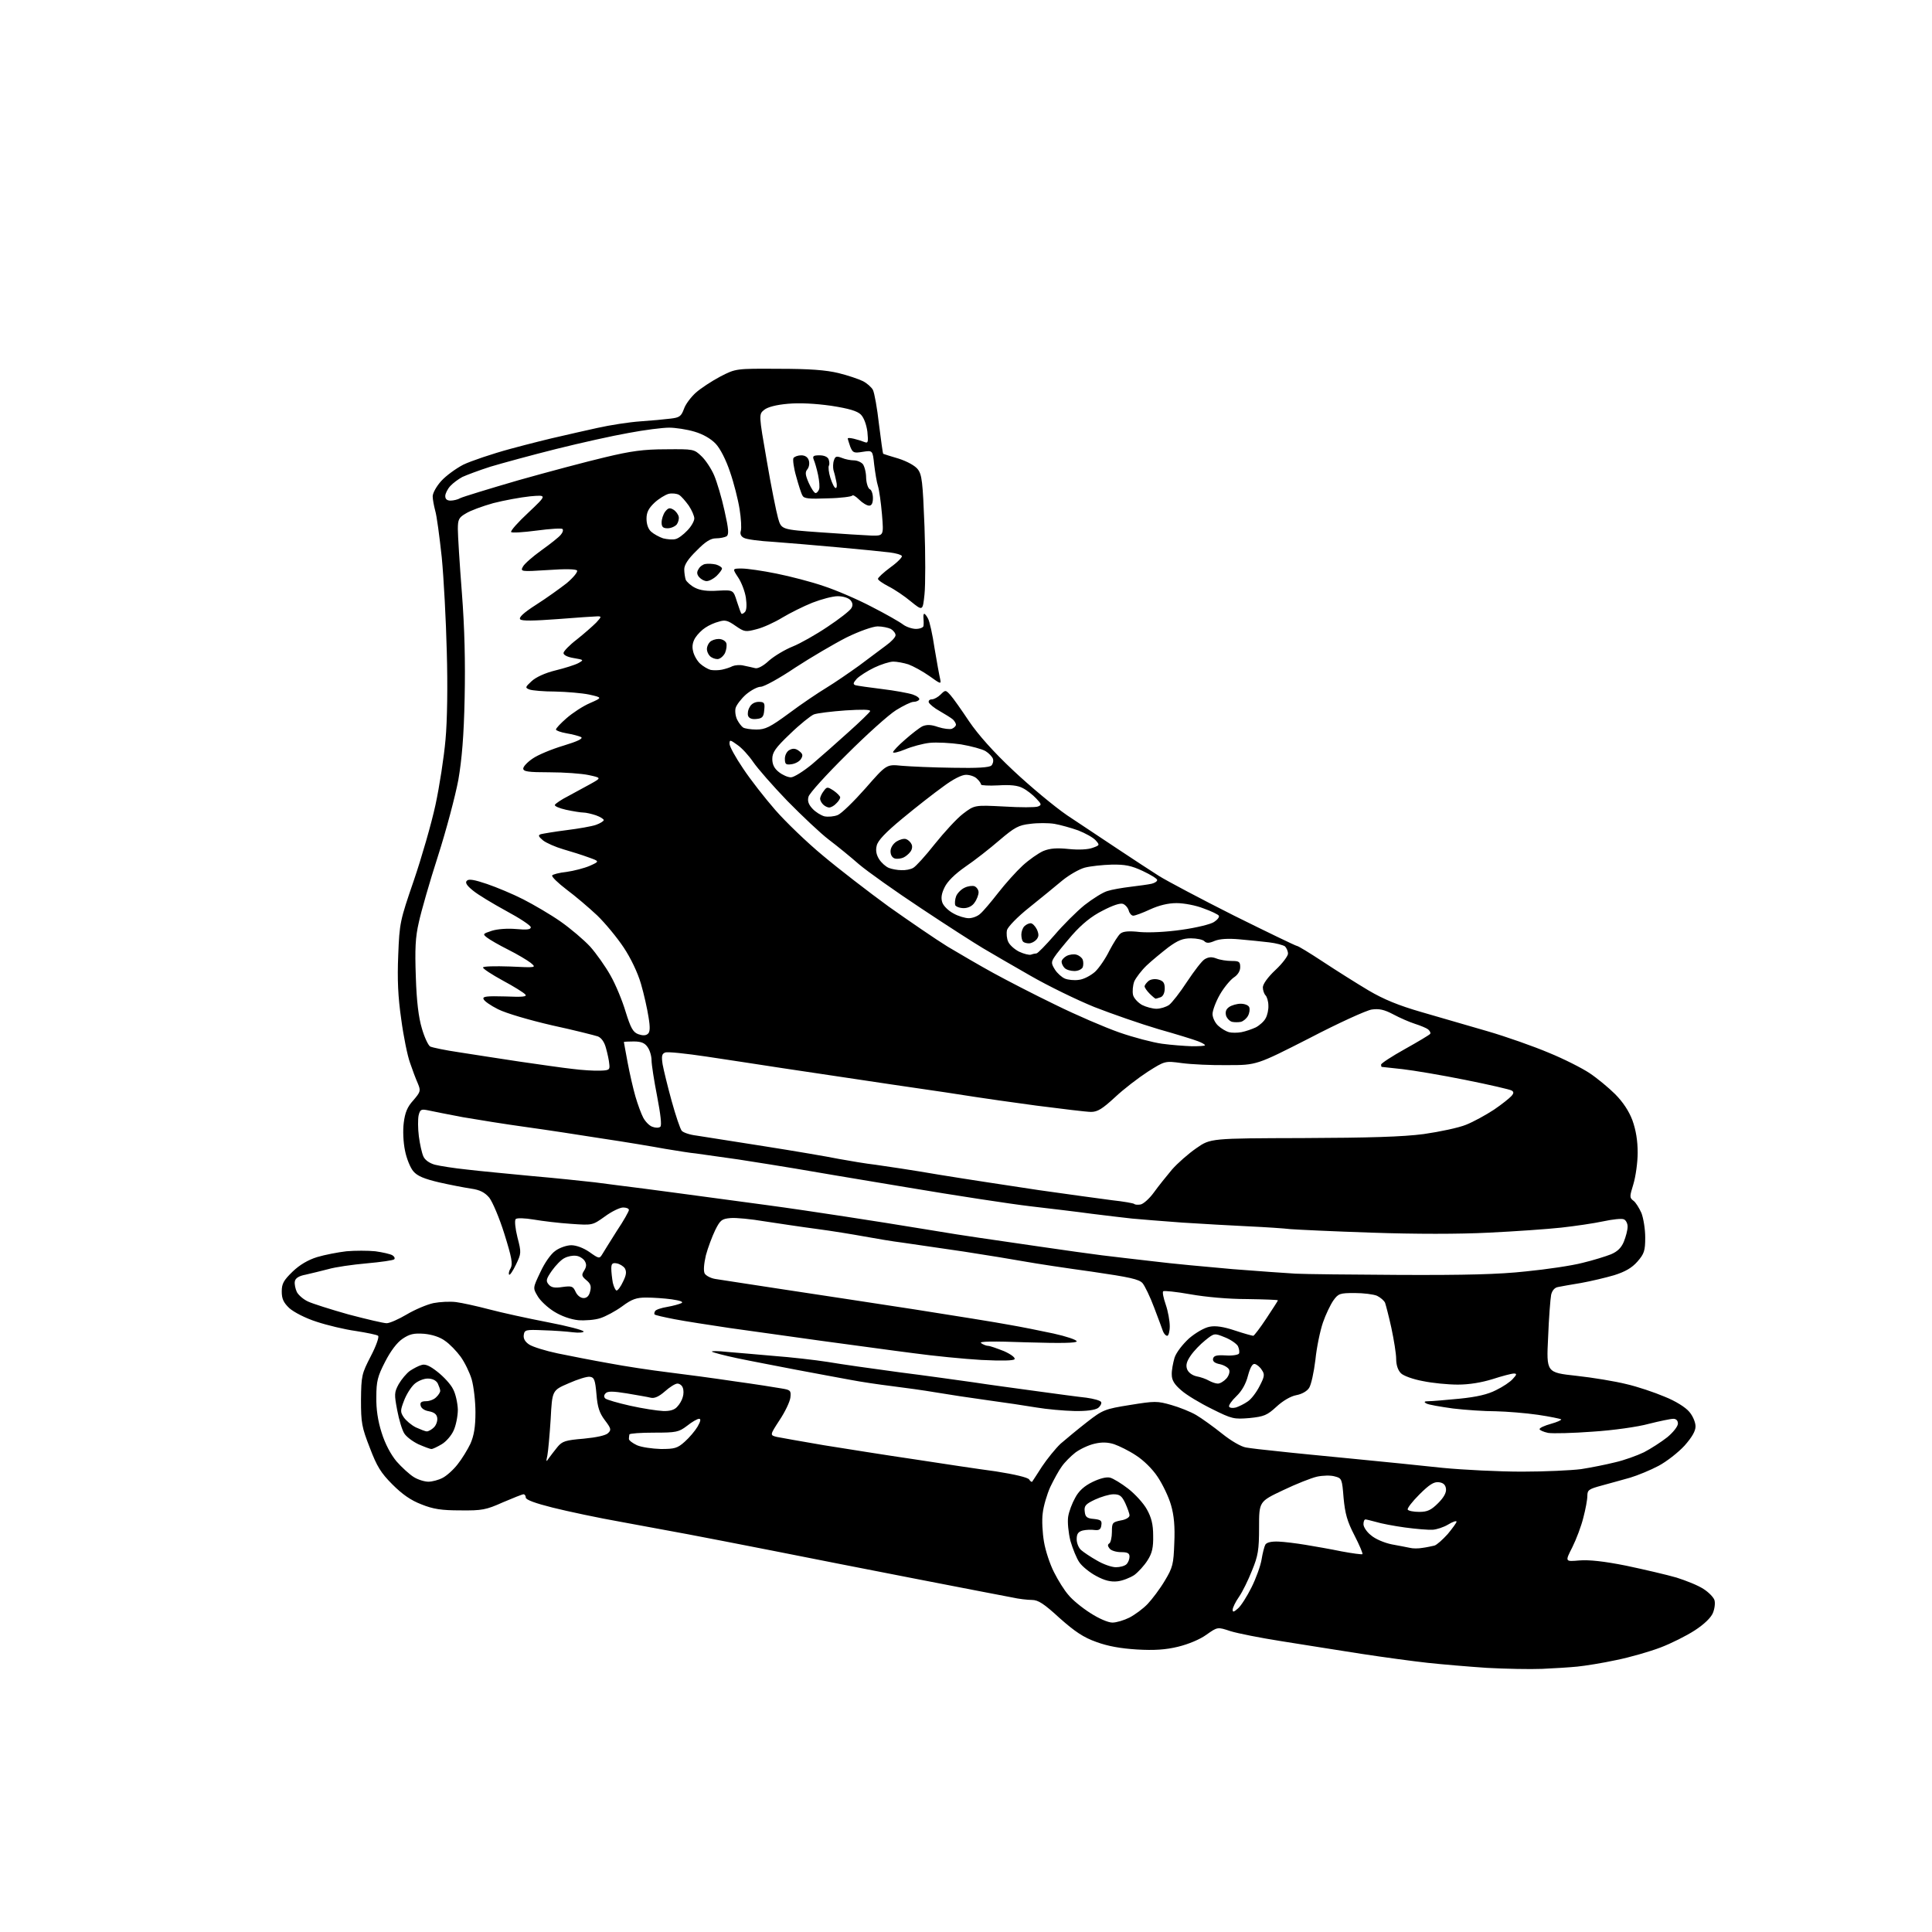 <?xml version="1.0" encoding="UTF-8" standalone="no"?>
<svg 
  version="1.1" 
  xmlns="http://www.w3.org/2000/svg" 
  xmlns:xlink="http://www.w3.org/1999/xlink" 
  xmlns:svg="http://www.w3.org/2000/svg"
  xmlns:rdf="http://www.w3.org/1999/02/22-rdf-syntax-ns#"
  xmlns:cc="http://creativecommons.org/ns#"
  xmlns:dc="http://purl.org/dc/elements/1.1/"
  viewBox="0 0 768 768"
  width="768"
  height="768"
>
<style>svg {background-color: white; }</style>"
<path stroke="none" fill="black" fill-rule="evenodd" d="M613.0,663.4C608.3,663.6 598.4,663.4 591.0,663.0C583.6,662.5 573.0,661.6 567.5,661.0C562.0,660.4 550.1,658.8 541.0,657.4C531.9,656.0 517.7,653.7 509.4,652.4C501.1,651.1 492.0,649.3 489.1,648.4C484.0,646.7 484.0,646.7 479.6,649.8C477.0,651.7 472.4,653.6 468.3,654.6C463.4,655.8 458.8,656.1 452.0,655.7C445.5,655.3 440.4,654.4 435.8,652.7C430.7,650.9 427.3,648.6 421.2,643.2C415.0,637.5 412.7,636.0 410.2,636.0C408.5,636.0 404.9,635.6 402.3,635.0C399.7,634.5 382.4,631.2 364.0,627.6C345.6,624.0 319.9,619.0 307.0,616.4C294.1,613.9 279.0,610.9 273.5,609.9C268.0,608.9 256.1,606.7 247.0,605.0C237.9,603.4 225.7,600.8 219.7,599.3C212.9,597.6 209.0,596.2 209.0,595.3C209.0,594.6 208.6,594.0 208.1,594.0C207.6,594.0 203.9,595.5 199.9,597.2C193.2,600.2 191.6,600.5 183.0,600.4C175.5,600.4 172.2,599.9 167.5,598.0C163.3,596.4 159.9,594.0 156.0,590.1C151.4,585.5 149.8,582.9 147.0,575.5C143.8,567.3 143.5,565.6 143.5,556.5C143.6,546.8 143.8,546.1 147.4,539.1C149.5,535.1 150.8,531.4 150.3,531.0C149.9,530.6 145.9,529.8 141.5,529.1C137.1,528.5 130.0,526.8 125.8,525.4C121.4,524.0 116.8,521.6 115.0,520.0C112.7,517.8 112.0,516.3 112.0,513.4C112.0,510.3 112.7,509.0 116.3,505.5C119.1,502.8 122.5,500.8 126.1,499.7C129.1,498.8 134.3,497.8 137.7,497.4C141.1,497.1 146.3,497.1 149.2,497.4C152.1,497.8 155.2,498.5 156.0,499.0C156.8,499.5 157.1,500.2 156.7,500.6C156.3,501.0 151.4,501.7 145.8,502.2C140.1,502.7 133.2,503.7 130.5,504.5C127.8,505.2 123.7,506.2 121.5,506.7C118.8,507.2 117.4,508.1 117.2,509.4C117.0,510.4 117.4,512.3 118.0,513.6C118.7,514.9 120.7,516.6 122.5,517.4C124.2,518.2 131.4,520.5 138.5,522.5C145.7,524.4 152.5,526.0 153.7,526.0C154.9,526.0 158.5,524.4 161.7,522.5C164.9,520.6 169.6,518.6 172.3,518.0C174.9,517.5 178.9,517.3 181.3,517.6C183.6,517.9 189.6,519.2 194.5,520.5C199.4,521.8 209.9,524.1 217.7,525.6C225.6,527.1 232.0,528.8 232.0,529.3C232.0,529.7 230.1,529.9 227.7,529.6C225.4,529.3 220.1,528.9 216.0,528.8C209.0,528.5 208.5,528.6 208.2,530.7C208.0,532.1 208.7,533.4 210.4,534.5C211.8,535.4 216.9,537.0 221.7,538.0C226.6,539.0 235.7,540.8 242.0,541.9C248.3,543.1 258.9,544.7 265.5,545.5C272.1,546.3 284.0,547.9 292.0,549.1C300.0,550.2 308.3,551.5 310.5,551.9C314.2,552.5 314.5,552.7 314.2,555.5C314.0,557.2 312.1,561.2 309.9,564.5C306.0,570.5 306.0,570.5 308.8,571.2C310.3,571.5 318.7,573.0 327.5,574.5C336.3,575.9 352.5,578.5 363.5,580.1C374.5,581.8 389.1,584.0 395.9,584.9C403.5,586.1 408.5,587.3 409.1,588.1C409.5,588.8 410.1,589.2 410.3,589.0C410.5,588.7 412.3,586.0 414.2,583.0C416.2,580.0 419.5,575.9 421.6,573.9C423.8,572.0 428.5,568.1 432.1,565.3C438.4,560.4 439.2,560.1 449.2,558.5C459.1,556.9 460.0,556.9 465.6,558.5C468.8,559.4 473.3,561.2 475.5,562.5C477.7,563.8 482.3,567.1 485.8,569.9C489.4,572.8 493.4,575.1 495.3,575.4C497.0,575.7 502.8,576.4 508.0,576.9C513.2,577.5 526.7,578.8 538.0,579.9C549.3,581.0 565.3,582.6 573.5,583.5C581.8,584.3 596.0,585.0 605.0,585.0C614.1,585.0 624.6,584.5 628.5,584.0C632.4,583.4 638.4,582.2 642.0,581.3C645.6,580.5 650.8,578.6 653.5,577.3C656.2,575.9 660.4,573.2 662.8,571.3C665.1,569.4 667.0,567.0 667.0,565.9C667.0,564.7 666.3,564.0 665.2,564.0C664.1,564.0 659.8,564.9 655.4,566.0C651.1,567.2 641.1,568.6 633.2,569.1C625.3,569.7 617.3,569.9 615.4,569.6C613.5,569.2 612.0,568.5 612.0,568.1C612.0,567.6 614.0,566.7 616.5,566.0C619.0,565.3 620.8,564.5 620.6,564.2C620.3,564.0 616.1,563.1 611.3,562.4C606.5,561.7 598.9,561.1 594.6,561.0C590.2,561.0 582.6,560.5 577.6,559.9C572.6,559.2 567.8,558.4 567.0,557.9C565.9,557.3 566.1,557.0 568.0,557.0C569.4,557.0 574.9,556.5 580.2,556.0C587.1,555.3 591.4,554.3 594.7,552.6C597.4,551.3 600.4,549.3 601.4,548.1C603.0,546.4 603.0,546.0 601.8,546.0C600.9,546.0 597.1,547.0 593.4,548.2C588.9,549.6 584.0,550.4 579.5,550.4C575.6,550.4 569.4,549.8 565.6,549.0C561.7,548.3 557.9,546.9 556.9,545.9C555.7,544.7 555.0,542.6 555.0,540.2C555.0,538.1 554.1,532.6 553.1,527.9C552.1,523.3 550.9,518.8 550.6,517.9C550.2,517.0 548.8,515.8 547.4,515.1C546.0,514.5 542.0,514.0 538.5,514.0C532.6,514.0 532.0,514.2 530.0,517.0C528.9,518.6 527.0,522.5 525.9,525.7C524.8,528.9 523.4,535.5 522.9,540.5C522.3,545.5 521.2,550.5 520.4,551.7C519.6,553.0 517.5,554.2 515.3,554.6C513.1,555.0 510.0,556.8 507.4,559.2C503.7,562.6 502.5,563.1 496.7,563.7C490.5,564.2 489.8,564.1 481.8,560.1C477.1,557.8 471.6,554.5 469.6,552.7C466.9,550.4 465.8,548.7 465.8,546.5C465.7,544.8 466.3,541.8 466.9,539.7C467.6,537.6 470.1,534.4 472.7,532.0C475.3,529.8 478.7,527.8 480.8,527.4C483.2,526.9 486.4,527.4 490.9,528.9C494.5,530.1 497.8,531.0 498.2,531.0C498.5,531.0 500.9,527.9 503.4,524.1C505.9,520.3 508.0,517.1 508.0,516.9C508.0,516.7 502.5,516.5 495.7,516.4C488.4,516.4 479.4,515.6 473.2,514.5C467.6,513.5 462.7,513.0 462.4,513.3C462.0,513.6 462.5,516.0 463.4,518.6C464.3,521.2 465.0,525.1 465.0,527.2C465.0,529.3 464.5,531.0 464.0,531.0C463.4,531.0 462.7,530.2 462.3,529.2C462.0,528.3 460.4,524.0 458.8,519.8C457.2,515.5 455.1,511.2 454.2,510.1C452.8,508.5 449.1,507.7 434.0,505.5C423.8,504.1 411.9,502.3 407.5,501.5C403.1,500.7 392.1,498.9 383.0,497.5C373.9,496.2 363.1,494.6 359.0,494.0C354.9,493.5 347.9,492.3 343.5,491.5C339.1,490.7 330.6,489.3 324.5,488.5C318.4,487.7 309.2,486.3 303.9,485.5C298.6,484.6 292.5,484.0 290.4,484.2C286.9,484.5 286.3,485.0 284.3,489.0C283.1,491.5 281.4,496.0 280.6,499.0C279.8,502.5 279.6,505.1 280.1,506.2C280.6,507.1 282.5,508.1 284.3,508.4C286.0,508.7 298.1,510.5 311.0,512.5C323.9,514.4 347.6,518.1 363.5,520.5C379.4,523.0 396.3,525.7 401.0,526.6C405.7,527.4 413.7,529.0 418.8,530.1C423.8,531.2 428.0,532.6 428.0,533.2C428.0,533.9 421.7,534.0 408.2,533.6C394.5,533.1 389.0,533.2 390.0,533.9C390.8,534.5 392.1,535.0 392.8,535.0C393.5,535.0 396.3,536.0 399.1,537.1C401.8,538.3 403.7,539.7 403.3,540.3C402.9,540.9 398.3,541.0 390.1,540.6C383.2,540.2 371.0,539.0 363.0,537.9C355.0,536.9 338.6,534.6 326.5,533.0C314.4,531.3 298.0,529.0 290.0,527.9C282.0,526.7 272.2,525.2 268.1,524.4C264.0,523.6 260.4,522.8 260.2,522.5C260.0,522.3 260.1,521.7 260.4,521.2C260.7,520.6 262.9,519.9 265.3,519.5C267.6,519.1 270.1,518.4 270.9,518.0C271.8,517.5 270.4,517.0 267.0,516.5C264.1,516.1 259.5,515.8 256.9,515.8C253.0,515.8 251.2,516.4 247.3,519.3C244.7,521.2 240.8,523.3 238.6,524.0C236.5,524.7 232.6,525.0 229.9,524.8C226.9,524.5 223.2,523.2 220.3,521.4C217.7,519.8 214.7,517.0 213.7,515.2C211.8,512.0 211.8,512.0 214.8,505.7C216.5,502.0 219.0,498.4 220.8,497.2C222.4,496.0 225.3,495.0 227.1,495.0C229.1,495.0 232.0,496.1 234.3,497.7C238.1,500.4 238.3,500.4 239.4,498.6C240.0,497.6 242.6,493.4 245.2,489.3C247.9,485.3 250.0,481.5 250.0,481.0C250.0,480.4 249.0,480.0 247.7,480.0C246.4,480.0 243.1,481.6 240.4,483.6C235.5,487.1 235.5,487.1 227.0,486.5C222.3,486.2 215.7,485.4 212.2,484.8C208.6,484.2 205.5,484.1 205.0,484.6C204.5,485.1 204.8,488.3 205.7,491.9C207.3,498.0 207.2,498.3 205.1,502.7C203.9,505.2 202.7,507.0 202.4,506.7C202.1,506.4 202.3,505.2 203.0,504.1C203.9,502.4 203.4,499.8 200.5,490.5C198.5,484.1 195.8,477.8 194.5,476.1C192.7,474.0 190.8,473.0 187.3,472.5C184.6,472.1 178.9,471.0 174.5,470.0C168.6,468.6 165.9,467.5 164.3,465.6C163.1,464.2 161.6,460.5 161.0,457.4C160.3,454.1 160.1,449.4 160.5,446.3C161.0,442.3 161.9,440.0 164.3,437.4C167.2,434.0 167.3,433.6 166.1,430.7C165.3,428.9 163.9,425.2 163.0,422.5C162.0,419.8 160.4,412.0 159.5,405.2C158.2,396.2 157.9,389.4 158.3,379.7C158.8,366.9 159.0,366.0 164.5,350.0C167.6,340.9 171.5,327.4 173.1,320.0C174.7,312.6 176.5,300.9 177.1,294.0C177.8,286.5 178.0,272.5 177.6,259.0C177.3,246.6 176.4,229.8 175.6,221.5C174.7,213.2 173.6,204.9 173.0,203.0C172.5,201.1 172.0,198.5 172.0,197.3C172.0,196.0 173.5,193.3 175.4,191.2C177.3,189.1 181.3,186.2 184.2,184.7C187.1,183.3 195.6,180.4 203.0,178.4C210.4,176.4 219.2,174.2 222.5,173.5C225.8,172.7 232.6,171.2 237.5,170.1C242.4,169.0 250.1,167.8 254.5,167.5C258.9,167.2 264.3,166.7 266.6,166.4C270.1,166.0 270.8,165.5 271.9,162.5C272.5,160.7 274.7,157.8 276.6,156.1C278.5,154.4 282.9,151.5 286.3,149.7C292.5,146.5 292.5,146.5 309.5,146.6C321.9,146.6 328.3,147.1 333.3,148.3C337.0,149.2 341.4,150.7 343.0,151.5C344.6,152.3 346.4,153.9 347.0,155.0C347.6,156.2 348.7,162.3 349.4,168.6C350.2,174.9 350.9,180.2 351.1,180.4C351.3,180.5 354.1,181.4 357.2,182.3C360.6,183.4 363.7,185.1 364.8,186.5C366.5,188.7 366.8,191.4 367.5,209.3C367.9,220.4 367.9,232.6 367.5,236.3C366.8,242.9 366.8,242.9 362.1,239.1C359.6,237.0 355.6,234.3 353.2,233.1C350.9,231.9 349.0,230.6 349.0,230.1C349.0,229.6 351.3,227.5 354.0,225.5C356.8,223.5 358.8,221.4 358.5,221.0C358.2,220.5 356.1,219.9 353.7,219.6C351.4,219.3 342.3,218.4 333.5,217.6C324.7,216.8 313.0,215.8 307.5,215.4C302.0,215.1 296.7,214.4 295.7,213.8C294.5,213.2 294.1,212.2 294.5,211.0C294.8,210.0 294.6,206.1 294.0,202.4C293.4,198.6 291.7,191.9 290.2,187.6C288.6,182.8 286.3,178.3 284.5,176.4C282.6,174.4 279.5,172.6 276.1,171.6C273.1,170.7 268.5,170.0 266.0,170.0C263.4,170.0 256.2,170.9 249.9,172.1C243.6,173.2 230.6,176.1 221.0,178.5C211.4,180.9 199.7,184.1 195.0,185.5C190.3,187.0 185.3,188.9 183.8,189.6C182.3,190.4 180.1,192.0 179.0,193.2C177.9,194.4 177.0,196.2 177.0,197.2C177.0,198.4 177.7,199.0 179.1,199.0C180.2,199.0 182.0,198.6 183.0,198.0C184.0,197.5 194.4,194.3 206.1,190.9C217.8,187.6 233.2,183.5 240.4,181.8C250.8,179.3 255.8,178.6 264.7,178.6C275.7,178.5 275.9,178.5 278.9,181.4C280.5,182.9 282.8,186.4 283.9,189.0C285.0,191.6 286.9,197.9 288.0,203.0C289.7,210.5 289.8,212.5 288.8,213.2C288.1,213.6 286.2,214.0 284.6,214.0C282.5,214.0 280.4,215.3 276.9,218.9C273.6,222.1 272.0,224.5 272.0,226.3C272.0,227.7 272.3,229.6 272.6,230.5C273.0,231.3 274.6,232.8 276.2,233.6C278.3,234.7 281.2,235.1 285.4,234.8C291.5,234.5 291.5,234.5 292.9,239.0C293.7,241.5 294.5,243.7 294.7,243.9C294.9,244.2 295.5,243.9 296.1,243.3C296.8,242.6 296.9,240.5 296.5,237.6C296.1,235.0 294.7,231.4 293.4,229.5C291.1,226.0 291.1,226.0 294.9,226.0C297.0,226.0 303.2,226.9 308.6,228.0C314.1,229.1 322.6,231.3 327.5,233.0C332.4,234.6 341.0,238.3 346.5,241.2C352.0,244.0 357.6,247.2 358.9,248.2C360.2,249.2 362.6,250.0 364.1,250.0C365.7,250.0 367.1,249.4 367.1,248.8C367.2,248.1 367.2,246.7 367.1,245.8C367.0,244.8 367.1,244.0 367.4,244.0C367.7,244.0 368.4,244.9 368.9,245.9C369.5,246.9 370.7,252.2 371.5,257.7C372.4,263.1 373.4,268.6 373.7,269.8C374.2,272.1 374.0,272.0 369.4,268.7C366.7,266.8 363.0,264.8 361.1,264.1C359.2,263.5 356.5,263.0 355.1,263.0C353.7,263.0 350.2,264.1 347.5,265.4C344.8,266.7 341.7,268.7 340.6,269.8C339.1,271.5 339.0,272.0 340.1,272.4C340.9,272.6 345.6,273.3 350.6,273.9C355.6,274.5 361.1,275.5 362.9,276.1C364.6,276.7 365.7,277.6 365.4,278.1C365.1,278.6 364.1,279.0 363.1,279.0C362.2,279.0 359.1,280.5 356.2,282.3C353.3,284.1 344.5,292.0 336.5,300.0C328.5,307.9 321.7,315.4 321.4,316.7C320.9,318.4 321.4,319.8 323.0,321.5C324.2,322.8 326.3,324.1 327.7,324.5C329.2,324.8 331.5,324.6 333.0,324.0C334.5,323.4 339.4,318.6 344.0,313.4C352.4,303.8 352.4,303.8 358.4,304.4C361.8,304.7 370.9,305.1 378.7,305.2C388.5,305.4 393.3,305.1 394.1,304.3C394.7,303.7 395.0,302.5 394.7,301.6C394.4,300.8 393.1,299.4 391.8,298.6C390.5,297.8 386.1,296.6 382.0,295.9C377.9,295.3 372.3,295.0 369.5,295.3C366.8,295.6 362.4,296.8 359.8,297.9C357.1,299.0 355.0,299.5 355.0,299.0C355.0,298.6 357.1,296.3 359.8,294.0C362.4,291.7 365.5,289.3 366.7,288.7C368.4,288.0 370.1,288.0 372.9,289.0C375.1,289.7 377.6,290.0 378.4,289.7C379.3,289.3 380.0,288.6 380.0,288.1C380.0,287.5 379.4,286.6 378.8,286.0C378.1,285.4 375.7,283.9 373.6,282.7C371.4,281.5 369.5,279.9 369.2,279.2C369.0,278.6 369.5,278.0 370.4,278.0C371.3,278.0 372.9,277.1 373.9,276.1C375.8,274.2 375.9,274.2 377.8,276.3C378.9,277.5 382.2,282.2 385.2,286.7C388.8,292.0 394.8,298.8 402.8,306.3C409.5,312.6 419.1,320.6 424.2,324.1C429.3,327.5 438.3,333.5 444.2,337.4C450.1,341.3 457.5,346.2 460.7,348.2C463.9,350.2 477.3,357.3 490.6,364.0C503.9,370.6 515.1,376.0 515.5,376.0C516.0,376.0 520.6,378.8 525.9,382.3C531.2,385.8 539.3,390.9 544.0,393.7C550.1,397.3 556.0,399.7 565.0,402.3C571.9,404.3 583.7,407.7 591.2,409.9C598.8,412.1 609.8,416.0 615.7,418.5C621.6,420.9 628.9,424.6 631.9,426.6C634.9,428.6 639.5,432.4 642.0,434.9C645.1,438.0 647.5,441.6 648.9,445.3C650.3,449.2 651.0,453.4 651.0,458.2C651.0,462.1 650.2,467.7 649.3,470.7C647.8,475.6 647.7,476.1 649.3,477.3C650.2,477.9 651.6,480.2 652.5,482.2C653.3,484.3 654.0,488.6 654.0,491.9C654.0,497.2 653.6,498.4 650.9,501.5C648.7,504.0 646.1,505.5 641.7,506.9C638.3,507.9 632.4,509.3 628.5,510.0C624.6,510.6 620.5,511.4 619.4,511.6C618.0,511.8 617.0,513.0 616.6,514.7C616.3,516.3 615.7,523.8 615.4,531.6C614.7,545.6 614.7,545.6 626.6,546.9C633.1,547.6 642.1,549.1 646.5,550.2C650.9,551.2 657.7,553.5 661.7,555.2C666.0,556.9 670.0,559.4 671.5,561.2C672.9,562.8 674.0,565.4 674.0,567.0C674.0,568.9 672.6,571.3 669.6,574.7C667.1,577.4 662.5,581.0 659.3,582.7C656.1,584.4 651.0,586.5 648.0,587.4C645.0,588.2 639.9,589.7 636.8,590.5C631.6,591.9 631.0,592.3 631.0,594.6C631.0,596.1 630.3,599.9 629.4,603.3C628.6,606.6 626.6,611.9 625.0,615.1C622.1,620.8 622.1,620.8 627.8,620.3C631.7,620.0 637.5,620.6 646.5,622.4C653.6,623.9 662.6,626.0 666.4,627.1C670.2,628.3 675.0,630.2 677.1,631.6C679.2,632.9 681.1,634.9 681.5,636.0C681.9,637.2 681.6,639.5 680.9,641.2C680.1,643.1 677.4,645.7 673.7,648.1C670.5,650.2 664.3,653.3 660.1,654.9C655.9,656.5 648.0,658.8 642.5,659.9C637.0,661.1 630.0,662.2 627.0,662.5C624.0,662.8 617.7,663.2 613.0,663.4zM442.2,645.0C443.8,645.0 446.8,644.1 449.0,643.0C451.1,641.9 454.4,639.5 456.2,637.6C458.0,635.7 461.1,631.6 463.0,628.4C466.2,623.1 466.5,621.8 466.8,613.4C467.1,606.9 466.7,602.4 465.5,598.3C464.6,595.1 462.2,590.1 460.2,587.1C458.1,583.9 454.5,580.4 451.5,578.5C448.8,576.7 444.9,574.8 442.9,574.1C440.4,573.3 438.0,573.2 435.1,573.9C432.8,574.4 429.4,576.0 427.5,577.4C425.7,578.8 423.2,581.3 422.1,582.9C420.9,584.5 418.9,588.2 417.5,591.1C416.2,594.0 414.8,598.7 414.5,601.5C414.1,604.3 414.4,609.4 415.0,612.9C415.6,616.5 417.4,621.9 419.0,625.0C420.6,628.2 423.1,632.2 424.7,634.0C426.2,635.9 430.1,639.1 433.4,641.2C436.8,643.4 440.5,645.0 442.2,645.0zM492.1,639.4C493.3,638.4 495.7,634.6 497.5,631.0C499.3,627.4 501.1,622.4 501.5,619.9C501.9,617.4 502.6,614.7 503.0,614.0C503.6,613.1 505.4,612.7 508.2,612.8C510.6,612.9 515.4,613.5 519.0,614.1C522.6,614.7 529.0,615.8 533.3,616.7C537.6,617.5 541.3,618.0 541.6,617.8C541.8,617.5 540.4,614.2 538.4,610.3C535.5,604.7 534.7,601.7 534.1,595.5C533.5,587.9 533.4,587.6 530.6,586.9C529.0,586.4 525.8,586.5 523.5,587.0C521.3,587.5 515.2,589.9 510.0,592.4C500.5,596.9 500.5,596.9 500.5,607.2C500.5,616.1 500.1,618.5 497.7,624.3C496.2,628.1 493.9,632.8 492.5,634.8C491.1,636.8 490.0,639.1 490.0,639.9C490.0,641.0 490.5,640.8 492.1,639.4zM444.2,628.6C441.6,628.9 439.1,628.3 435.8,626.5C433.3,625.2 430.2,622.7 429.1,621.1C428.0,619.6 426.4,615.6 425.5,612.5C424.7,609.2 424.3,605.1 424.6,603.0C424.9,600.9 426.2,597.5 427.4,595.4C428.8,592.7 431.0,590.7 434.3,589.1C437.2,587.7 439.9,587.0 441.3,587.4C442.5,587.7 445.8,589.7 448.5,591.8C451.2,593.9 454.6,597.6 455.9,600.0C457.7,603.2 458.4,606.0 458.4,610.4C458.5,615.1 458.0,617.4 456.2,620.2C454.9,622.3 452.5,624.9 450.9,626.1C449.2,627.2 446.2,628.4 444.2,628.6zM443.6,623.0C445.2,623.0 447.1,622.5 447.8,621.8C448.5,621.1 449.0,619.8 449.0,618.8C449.0,617.4 448.2,617.0 445.6,617.0C443.8,617.0 441.7,616.4 441.1,615.6C440.3,614.6 440.2,614.0 441.0,613.5C441.5,613.2 442.0,611.1 442.0,609.0C442.0,605.3 442.2,605.1 445.5,604.4C447.5,604.1 449.0,603.2 449.0,602.4C449.0,601.7 448.2,599.5 447.3,597.5C445.9,594.6 445.1,594.0 442.6,594.0C441.0,594.0 437.7,595.0 435.3,596.1C431.5,597.9 430.9,598.6 431.2,600.9C431.4,603.0 432.1,603.6 434.8,603.8C437.6,604.1 438.1,604.5 437.8,606.3C437.6,608.0 436.9,608.4 435.1,608.2C433.8,608.0 431.7,608.1 430.4,608.4C428.6,608.9 428.0,609.7 428.0,611.9C428.0,613.4 428.8,615.4 429.8,616.2C430.7,617.0 433.5,618.9 436.0,620.3C438.5,621.8 441.9,623.0 443.6,623.0zM565.5,615.3C567.1,615.1 569.3,614.6 570.2,614.4C571.2,614.1 573.5,612.0 575.5,609.8C577.4,607.5 579.0,605.3 579.0,604.9C579.0,604.4 577.5,604.9 575.7,606.0C573.9,607.1 571.1,608.0 569.5,608.1C567.8,608.2 562.9,607.8 558.5,607.2C554.1,606.6 548.9,605.6 547.0,605.0C545.1,604.5 543.2,604.0 542.8,604.0C542.3,604.0 542.0,604.9 542.0,605.9C542.0,607.0 543.3,609.0 545.0,610.3C546.7,611.8 550.3,613.3 553.2,613.9C556.1,614.4 559.4,615.1 560.5,615.3C561.6,615.6 563.9,615.6 565.5,615.3zM564.2,601.0C567.4,601.0 568.9,600.3 571.7,597.5C574.0,595.2 575.0,593.3 574.8,591.8C574.6,590.2 573.7,589.4 571.9,589.2C570.0,589.0 568.2,590.1 564.2,594.1C561.4,596.9 559.3,599.6 559.6,600.1C559.9,600.6 561.9,601.0 564.2,601.0zM170.3,589.0C171.8,589.0 174.4,588.3 175.9,587.5C177.5,586.7 180.2,584.3 181.9,582.1C183.6,580.0 185.9,576.2 187.0,573.9C188.4,570.7 189.0,567.3 189.0,561.4C189.0,557.0 188.3,551.1 187.5,548.3C186.7,545.6 184.7,541.5 183.1,539.3C181.5,537.1 178.7,534.2 176.9,533.0C174.9,531.5 171.8,530.5 168.6,530.2C164.5,529.9 162.8,530.3 160.0,532.2C157.8,533.7 155.3,537.0 153.1,541.3C150.1,547.1 149.6,549.1 149.6,555.3C149.5,560.1 150.2,564.8 151.7,569.5C153.1,574.0 155.3,578.1 157.6,580.9C159.7,583.3 162.8,586.1 164.4,587.1C166.1,588.2 168.8,589.0 170.3,589.0zM218.2,579.6C218.9,578.6 220.5,576.6 221.6,575.2C223.5,572.9 224.8,572.5 232.0,571.9C237.2,571.4 240.8,570.6 241.7,569.7C243.1,568.4 242.9,567.8 240.4,564.5C238.3,561.7 237.5,559.4 237.1,554.2C236.6,548.5 236.2,547.5 234.5,547.3C233.4,547.1 229.6,548.3 226.0,549.9C219.5,552.7 219.5,552.7 218.9,564.1C218.5,570.4 217.9,576.9 217.6,578.5C217.0,581.2 217.1,581.3 218.2,579.6zM171.5,576.0C170.9,576.0 168.6,575.1 166.3,574.1C164.0,573.0 161.5,571.1 160.7,569.8C159.9,568.6 158.6,564.4 157.9,560.6C156.7,554.3 156.7,553.5 158.5,550.2C159.6,548.3 161.6,545.9 163.0,544.9C164.4,544.0 166.4,542.9 167.6,542.6C169.1,542.1 171.0,543.0 174.0,545.4C176.4,547.3 179.2,550.3 180.1,552.2C181.1,554.0 181.9,557.7 182.0,560.3C182.0,563.0 181.2,566.8 180.3,568.7C179.4,570.7 177.3,573.1 175.6,574.1C173.9,575.1 172.1,576.0 171.5,576.0zM262.7,576.0C268.2,576.0 269.3,575.7 272.2,573.1C274.0,571.5 276.3,568.8 277.3,567.1C278.5,565.0 278.7,564.0 277.9,564.0C277.2,564.0 275.1,565.2 273.1,566.8C269.8,569.3 268.8,569.5 260.0,569.5C254.8,569.5 250.4,569.8 250.2,570.2C250.1,570.7 250.0,571.5 250.0,572.0C250.0,572.6 251.5,573.7 253.2,574.5C255.0,575.3 259.3,575.9 262.7,576.0zM169.7,569.0C170.3,569.0 171.6,568.3 172.5,567.4C173.4,566.5 174.0,564.8 173.8,563.6C173.6,562.2 172.6,561.4 170.5,561.0C168.7,560.7 167.4,559.8 167.2,558.7C166.9,557.5 167.5,557.0 169.4,557.0C170.7,557.0 172.6,556.3 173.4,555.4C174.3,554.6 175.0,553.4 175.0,552.9C175.0,552.3 174.5,551.0 174.0,549.9C173.3,548.7 171.9,548.0 170.0,548.0C168.4,548.0 166.0,549.0 164.7,550.2C163.3,551.5 161.5,554.4 160.6,556.8C159.1,560.7 159.1,561.3 160.5,563.4C161.4,564.7 163.5,566.5 165.3,567.4C167.1,568.2 169.0,569.0 169.7,569.0zM263.6,560.9C266.4,561.0 268.2,560.4 269.2,559.2C270.1,558.3 271.1,556.6 271.4,555.4C271.8,554.2 271.8,552.5 271.4,551.6C271.1,550.7 270.1,550.0 269.3,550.0C268.4,550.0 266.2,551.4 264.3,553.1C261.9,555.2 260.1,556.0 258.6,555.6C257.5,555.3 253.2,554.6 249.2,553.9C243.7,553.0 241.6,553.0 240.8,553.8C240.0,554.6 240.0,555.3 240.6,555.9C241.1,556.4 245.6,557.7 250.5,558.8C255.4,559.9 261.3,560.8 263.6,560.9zM427.1,560.9C422.9,560.8 416.1,560.2 412.0,559.5C407.9,558.8 399.1,557.5 392.5,556.6C385.9,555.7 376.7,554.3 372.0,553.5C367.3,552.7 359.4,551.6 354.5,551.0C349.6,550.4 342.1,549.3 338.0,548.5C333.9,547.8 324.2,545.9 316.5,544.5C308.8,543.0 298.2,541.0 293.0,539.9C287.8,538.8 283.3,537.6 283.0,537.3C282.7,537.0 285.4,537.0 289.0,537.4C292.6,537.7 301.0,538.4 307.6,539.0C314.3,539.5 324.0,540.6 329.1,541.4C334.3,542.3 347.1,544.1 357.5,545.5C367.9,546.8 381.2,548.7 387.0,549.5C392.8,550.4 404.0,551.9 412.0,553.0C420.0,554.1 428.9,555.3 431.8,555.6C434.7,556.0 437.3,556.7 437.7,557.3C438.0,557.8 437.5,558.9 436.5,559.7C435.3,560.5 432.0,561.0 427.1,560.9zM491.3,559.5C492.5,559.1 494.6,558.1 496.0,557.1C497.4,556.2 499.5,553.4 500.7,551.0C502.7,547.2 502.8,546.3 501.6,544.6C500.9,543.4 499.6,542.4 498.8,542.2C497.9,542.0 497.0,543.5 496.1,546.8C495.3,550.0 493.7,552.9 491.5,555.0C489.6,556.8 488.3,558.7 488.6,559.2C488.9,559.7 490.1,559.8 491.3,559.5zM484.1,550.0C485.0,550.0 486.5,549.1 487.5,548.0C488.4,547.0 489.0,545.4 488.6,544.5C488.3,543.7 486.7,542.7 485.0,542.3C482.9,541.9 482.0,541.2 482.2,540.1C482.5,538.9 483.6,538.6 487.2,538.8C489.7,539.0 492.1,538.6 492.5,538.1C492.8,537.5 492.6,536.2 492.1,535.1C491.5,534.1 489.2,532.5 486.9,531.6C482.7,529.9 482.7,529.9 479.1,532.8C477.1,534.4 474.5,537.1 473.3,538.9C471.7,541.2 471.3,542.7 471.9,544.3C472.4,545.6 473.9,546.7 475.6,547.1C477.3,547.4 479.5,548.2 480.5,548.8C481.6,549.4 483.2,550.0 484.1,550.0zM232.0,516.0C233.3,516.0 234.2,515.1 234.6,513.3C235.1,511.3 234.8,510.3 233.1,508.9C231.2,507.3 231.1,506.8 232.2,505.1C233.2,503.5 233.2,502.5 232.4,501.2C231.8,500.3 230.3,499.3 229.0,499.2C227.7,499.0 225.7,499.4 224.4,500.1C223.1,500.7 220.9,503.0 219.4,505.1C217.1,508.4 216.9,509.2 218.1,510.6C219.1,511.8 220.5,512.1 223.6,511.6C227.3,511.1 227.8,511.3 228.8,513.5C229.5,515.0 230.8,516.0 232.0,516.0zM245.1,513.0C245.6,513.0 246.8,511.4 247.7,509.4C249.0,506.8 249.1,505.5 248.4,504.2C247.8,503.3 246.3,502.4 245.1,502.2C243.4,501.9 243.0,502.4 243.0,504.3C243.0,505.6 243.3,508.2 243.6,509.9C244.0,511.6 244.7,513.0 245.1,513.0zM556.6,506.8C582.5,506.9 595.7,506.6 606.6,505.4C614.8,504.6 624.9,503.1 629.1,502.0C633.3,501.0 638.4,499.4 640.4,498.6C643.0,497.5 644.5,496.0 645.5,493.6C646.3,491.6 647.0,489.0 647.0,487.6C647.0,486.3 646.3,485.0 645.5,484.7C644.7,484.3 641.0,484.7 637.3,485.5C633.6,486.3 626.0,487.4 620.6,488.0C615.1,488.6 602.2,489.5 591.8,490.0C580.1,490.6 562.6,490.6 545.3,490.0C530.0,489.5 515.5,488.8 513.0,488.6C510.5,488.3 503.1,487.8 496.5,487.5C489.9,487.2 478.0,486.5 470.0,486.0C462.0,485.4 453.0,484.7 450.0,484.4C447.0,484.1 439.8,483.2 434.0,482.5C428.2,481.7 417.2,480.4 409.5,479.5C401.8,478.6 379.5,475.2 360.0,471.9C340.5,468.7 320.7,465.3 316.0,464.5C311.3,463.7 301.2,462.1 293.5,460.9C285.8,459.8 278.1,458.7 276.5,458.5C274.9,458.4 269.4,457.5 264.5,456.7C259.6,455.8 248.3,453.9 239.5,452.6C230.7,451.2 217.0,449.1 209.0,448.0C201.0,446.9 189.8,445.1 184.0,444.1C178.2,443.0 172.1,441.8 170.3,441.4C167.4,440.8 167.0,441.0 166.4,443.4C166.1,444.9 166.1,448.6 166.5,451.7C166.9,454.8 167.7,458.4 168.3,459.7C168.9,461.1 170.7,462.4 172.9,463.0C174.9,463.5 180.6,464.4 185.5,464.9C190.4,465.5 202.2,466.6 211.5,467.5C220.8,468.3 232.1,469.5 236.5,470.0C240.9,470.6 249.7,471.7 256.0,472.5C262.3,473.3 272.4,474.7 278.5,475.5C284.6,476.3 296.2,477.9 304.5,479.0C312.8,480.1 326.9,482.2 336.0,483.6C345.1,485.0 359.2,487.2 367.5,488.6C375.8,490.0 385.4,491.5 389.0,492.0C392.6,492.5 403.4,494.1 413.0,495.5C422.6,496.9 433.9,498.5 438.0,499.0C442.1,499.5 451.4,500.6 458.5,501.4C465.6,502.3 479.8,503.6 490.0,504.5C500.2,505.3 511.4,506.1 515.0,506.3C518.6,506.5 537.3,506.7 556.6,506.8zM453.4,478.8C454.5,478.6 456.9,476.5 458.7,474.0C460.5,471.5 463.8,467.4 465.9,464.9C468.1,462.4 472.4,458.6 475.6,456.4C481.2,452.5 481.2,452.5 517.9,452.4C544.4,452.3 557.7,451.9 566.0,450.8C572.3,449.9 579.9,448.3 582.8,447.1C585.8,445.9 590.7,443.2 593.9,441.1C597.0,439.0 600.1,436.5 600.8,435.7C601.8,434.6 601.8,434.0 600.9,433.5C600.3,433.1 592.1,431.2 582.6,429.3C573.2,427.4 561.9,425.5 557.5,425.0C553.1,424.5 549.4,424.1 549.2,424.1C549.1,424.0 549.0,423.6 549.0,423.2C549.0,422.7 553.3,419.9 558.5,417.0C563.7,414.1 568.2,411.4 568.5,411.0C568.8,410.6 568.4,409.8 567.7,409.2C567.1,408.7 564.7,407.7 562.5,407.0C560.3,406.3 556.4,404.6 553.8,403.2C550.2,401.3 548.2,400.9 545.3,401.3C543.2,401.6 532.0,406.7 520.5,412.7C499.5,423.4 499.5,423.4 488.0,423.4C481.7,423.5 473.5,423.1 469.8,422.6C463.1,421.7 463.1,421.7 456.3,426.0C452.6,428.4 446.7,432.9 443.2,436.2C438.2,440.8 436.3,442.0 433.7,442.0C431.9,442.0 422.2,440.8 412.0,439.5C401.8,438.1 391.0,436.6 388.0,436.1C385.0,435.6 369.9,433.3 354.5,431.1C339.1,428.8 319.5,425.9 311.0,424.6C302.5,423.3 288.9,421.2 280.8,420.0C272.7,418.8 265.4,418.0 264.4,418.4C263.1,418.9 262.9,419.8 263.4,423.1C263.8,425.3 265.4,431.9 267.0,437.7C268.6,443.5 270.4,448.8 271.0,449.5C271.6,450.2 274.2,451.1 276.8,451.4C279.4,451.8 291.4,453.7 303.5,455.6C315.6,457.5 329.1,459.8 333.5,460.7C337.9,461.5 344.4,462.6 348.0,463.0C351.6,463.5 363.1,465.2 373.5,467.0C383.9,468.7 401.7,471.4 413.0,473.1C424.3,474.7 437.3,476.5 442.0,477.1C446.6,477.6 450.6,478.3 450.9,478.6C451.2,478.9 452.3,479.0 453.4,478.8zM262.5,447.9C263.1,447.3 262.6,443.0 261.2,435.7C260.0,429.6 259.0,423.1 259.0,421.5C259.0,419.8 258.3,417.4 257.4,416.2C256.3,414.6 254.9,414.0 251.9,414.0C249.8,414.0 248.0,414.1 248.0,414.2C248.0,414.4 248.7,418.0 249.5,422.4C250.3,426.7 251.7,432.8 252.6,435.9C253.5,439.0 254.9,442.8 255.7,444.3C256.5,445.8 258.1,447.5 259.3,447.9C260.6,448.4 261.9,448.4 262.5,447.9zM238.5,425.6C242.1,425.5 242.5,425.3 242.2,423.0C242.1,421.6 241.5,418.8 240.9,416.7C240.3,414.3 239.1,412.6 237.7,412.0C236.5,411.6 228.3,409.5 219.5,407.6C210.4,405.5 201.2,402.8 198.0,401.2C195.0,399.7 192.4,397.9 192.2,397.1C191.8,396.1 193.5,395.9 200.8,396.1C207.9,396.4 209.6,396.2 208.8,395.3C208.2,394.6 204.2,392.1 199.9,389.8C195.5,387.4 192.0,385.1 192.0,384.6C192.0,384.1 196.8,384.0 202.7,384.2C213.3,384.7 213.3,384.7 210.9,382.7C209.6,381.7 205.6,379.3 202.0,377.5C198.4,375.7 194.6,373.5 193.6,372.7C191.8,371.3 191.9,371.2 195.5,370.0C197.7,369.3 201.7,369.0 205.1,369.3C209.5,369.7 211.0,369.5 211.0,368.6C211.0,367.9 206.6,365.0 201.2,362.1C195.9,359.2 189.9,355.6 188.0,354.0C185.5,352.0 184.8,350.8 185.6,350.1C186.3,349.3 188.6,349.7 193.6,351.4C197.4,352.7 203.9,355.4 208.0,357.5C212.1,359.6 218.8,363.5 222.8,366.3C226.8,369.1 232.1,373.6 234.6,376.3C237.0,379.0 240.7,384.2 242.7,387.8C244.7,391.3 247.4,397.8 248.7,402.2C250.7,408.6 251.6,410.3 253.7,411.1C255.4,411.7 256.7,411.7 257.5,411.0C258.4,410.3 258.5,408.5 257.8,404.3C257.3,401.1 256.0,395.2 254.8,391.1C253.5,386.6 250.7,380.8 247.9,376.6C245.3,372.7 240.6,367.0 237.4,363.9C234.1,360.8 228.7,356.2 225.2,353.6C221.8,351.0 219.2,348.5 219.5,348.0C219.7,347.6 222.3,346.9 225.2,346.6C228.1,346.2 232.3,345.1 234.4,344.2C238.4,342.4 238.4,342.4 233.9,340.8C231.5,339.9 227.0,338.5 223.9,337.6C220.8,336.7 217.2,335.1 215.9,334.1C214.0,332.5 213.8,332.0 215.0,331.6C215.8,331.4 220.4,330.6 225.2,330.0C230.0,329.4 235.2,328.5 236.9,327.9C238.6,327.3 240.0,326.4 240.0,326.0C240.0,325.6 238.6,324.7 236.9,324.1C235.1,323.5 232.9,323.0 231.9,323.0C230.9,323.0 227.8,322.5 225.0,321.9C222.3,321.3 220.2,320.4 220.6,319.9C220.9,319.4 223.2,317.8 225.8,316.5C228.4,315.1 232.4,312.9 234.8,311.6C239.1,309.2 239.1,309.2 234.0,308.1C231.2,307.5 224.2,307.0 218.5,307.0C209.9,307.0 208.0,306.7 208.0,305.5C208.0,304.7 209.7,302.9 211.8,301.5C213.8,300.1 219.3,297.8 224.0,296.4C229.6,294.7 231.9,293.6 231.0,293.0C230.2,292.6 227.6,291.9 225.2,291.5C222.9,291.1 221.0,290.4 221.0,290.0C221.0,289.5 222.9,287.5 225.2,285.5C227.6,283.4 231.7,280.7 234.5,279.5C239.5,277.3 239.5,277.3 234.2,276.1C231.3,275.5 225.2,275.0 220.7,274.9C216.2,274.9 211.6,274.5 210.5,274.1C208.7,273.4 208.7,273.2 211.3,270.8C213.0,269.2 216.7,267.5 220.8,266.5C224.5,265.6 228.6,264.3 229.9,263.6C232.2,262.3 232.1,262.3 228.1,261.6C225.6,261.2 224.0,260.4 224.0,259.6C224.0,258.9 226.4,256.4 229.3,254.2C232.2,251.9 235.6,248.9 237.0,247.5C239.1,245.2 239.2,245.0 237.5,245.0C236.5,245.0 229.4,245.5 221.7,246.1C212.3,246.8 207.5,246.9 206.8,246.2C206.1,245.5 208.1,243.6 213.1,240.4C217.2,237.8 222.6,233.9 225.3,231.8C227.9,229.6 229.7,227.4 229.4,226.8C229.0,226.2 224.7,226.1 217.8,226.6C206.9,227.3 206.8,227.2 207.9,225.2C208.5,224.1 211.8,221.2 215.3,218.7C218.8,216.2 222.2,213.5 222.9,212.6C223.7,211.7 224.0,210.7 223.6,210.3C223.3,209.9 218.7,210.2 213.4,210.9C208.1,211.6 203.5,211.9 203.2,211.5C202.8,211.1 205.9,207.6 210.0,203.8C217.5,196.7 217.5,196.7 210.7,197.3C206.9,197.7 200.4,198.9 196.1,200.0C191.8,201.2 186.9,203.0 185.2,204.1C182.4,205.7 182.0,206.5 182.0,210.3C182.0,212.7 182.7,224.1 183.6,235.6C184.7,249.8 185.0,263.2 184.7,277.5C184.4,292.4 183.6,301.9 182.2,310.0C181.0,316.4 177.4,330.0 174.1,340.3C170.8,350.5 167.4,362.4 166.5,366.6C165.1,372.6 164.9,377.2 165.3,388.4C165.6,398.0 166.4,404.5 167.7,408.8C168.7,412.3 170.2,415.5 171.0,416.0C171.8,416.4 177.0,417.5 182.5,418.3C188.0,419.2 198.8,420.8 206.5,422.0C214.2,423.1 223.7,424.5 227.5,424.9C231.3,425.4 236.3,425.7 238.5,425.6zM473.8,415.9C476.6,415.9 479.0,415.8 479.0,415.5C479.0,415.2 477.8,414.5 476.2,413.9C474.7,413.3 467.6,411.1 460.5,409.1C453.4,407.0 441.9,403.0 435.0,400.3C428.1,397.5 416.6,391.9 409.5,387.8C402.3,383.7 393.9,378.8 390.7,376.9C387.5,375.0 376.4,367.9 366.2,361.1C355.9,354.3 344.8,346.4 341.5,343.6C338.2,340.7 332.8,336.3 329.5,333.8C326.2,331.3 318.8,324.3 313.0,318.4C307.2,312.4 301.1,305.4 299.4,302.9C297.7,300.4 294.9,297.3 293.1,296.1C290.2,294.0 290.0,294.0 290.0,295.7C290.0,296.7 292.4,301.1 295.4,305.5C298.3,309.9 304.1,317.3 308.2,322.0C312.3,326.7 320.8,334.9 327.1,340.1C333.4,345.4 345.2,354.5 353.3,360.4C361.5,366.2 372.0,373.4 376.7,376.3C381.4,379.1 389.6,383.9 394.9,386.8C400.2,389.7 411.2,395.4 419.5,399.4C427.8,403.5 439.2,408.4 444.9,410.4C450.6,412.4 458.3,414.4 461.9,414.9C465.5,415.4 470.9,415.8 473.8,415.9zM493.5,410.3C495.1,410.0 497.7,409.1 499.2,408.4C500.7,407.6 502.5,406.0 503.1,404.8C503.8,403.6 504.3,401.3 504.2,399.7C504.2,398.0 503.6,396.2 503.1,395.7C502.5,395.1 502.0,393.6 502.0,392.5C502.0,391.2 504.0,388.4 507.0,385.6C509.8,383.0 512.0,380.0 512.0,379.1C512.0,378.1 511.4,376.8 510.8,376.2C510.1,375.7 507.2,374.9 504.5,374.6C501.8,374.3 496.5,373.7 492.7,373.4C488.3,373.0 484.9,373.2 482.9,374.0C480.6,375.0 479.6,375.0 478.7,374.1C478.1,373.5 475.7,373.0 473.4,373.0C470.2,373.0 468.2,373.8 464.4,376.6C461.7,378.7 457.8,381.9 455.8,383.8C453.8,385.7 451.6,388.6 450.9,390.1C450.3,391.7 450.1,394.1 450.4,395.5C450.7,396.8 452.4,398.6 454.0,399.5C455.6,400.3 458.2,401.0 459.7,401.0C461.3,401.0 463.5,400.3 464.7,399.5C465.9,398.6 469.1,394.5 471.9,390.2C474.7,386.0 477.8,381.9 478.9,381.3C480.4,380.4 481.7,380.3 483.5,381.0C485.0,381.6 487.7,382.0 489.6,382.0C492.6,382.0 493.0,382.3 493.0,384.5C493.0,386.0 492.0,387.6 490.4,388.6C489.0,389.6 486.5,392.6 484.9,395.4C483.3,398.2 482.0,401.7 482.0,403.1C482.0,404.5 483.0,406.6 484.2,407.7C485.5,408.9 487.4,410.0 488.5,410.3C489.6,410.6 491.9,410.6 493.5,410.3zM493.3,406.2C492.3,406.4 490.7,406.4 489.8,406.2C488.9,406.0 487.8,404.9 487.4,403.8C487.0,402.3 487.3,401.2 488.6,400.3C489.6,399.6 491.7,399.0 493.2,399.0C494.8,399.0 496.3,399.6 496.6,400.4C496.9,401.2 496.7,402.7 496.1,403.8C495.5,404.9 494.3,405.9 493.3,406.2zM459.4,397.0C459.2,397.0 458.1,396.1 457.0,395.0C455.9,393.9 455.0,392.6 455.0,392.1C455.0,391.6 455.7,390.7 456.5,390.0C457.3,389.3 459.0,389.0 460.5,389.4C462.4,389.9 463.0,390.7 463.0,392.9C463.0,394.6 462.4,396.0 461.4,396.4C460.5,396.7 459.6,397.0 459.4,397.0zM428.9,389.5C430.8,389.3 433.6,387.8 435.3,386.3C436.9,384.8 439.5,381.0 441.0,377.9C442.6,374.9 444.5,371.8 445.4,371.1C446.5,370.2 448.8,370.0 453.2,370.5C457.0,370.8 463.6,370.5 469.8,369.6C475.5,368.8 481.3,367.4 482.6,366.5C484.0,365.6 484.8,364.5 484.5,364.0C484.2,363.5 481.5,362.2 478.4,361.1C475.4,359.9 470.6,359.0 467.7,359.0C464.3,359.0 460.7,359.9 457.2,361.5C454.2,362.9 451.2,364.0 450.5,364.0C449.8,364.0 449.0,363.1 448.7,362.0C448.4,360.9 447.4,359.7 446.4,359.3C445.3,358.9 442.3,359.9 438.3,362.0C433.9,364.2 430.1,367.3 426.2,371.7C423.1,375.3 419.9,379.2 419.1,380.5C417.8,382.5 417.9,383.1 419.4,385.5C420.3,386.9 422.1,388.5 423.3,389.0C424.5,389.5 427.0,389.8 428.9,389.5zM427.1,386.0C425.6,386.0 423.9,385.5 423.2,384.8C422.5,384.1 422.0,383.0 422.0,382.3C422.0,381.6 422.9,380.6 424.0,380.0C425.2,379.4 426.9,379.2 427.9,379.5C429.0,379.8 430.1,380.7 430.4,381.5C430.7,382.3 430.7,383.7 430.4,384.5C430.0,385.3 428.6,386.0 427.1,386.0zM409.8,379.5C410.6,379.2 411.6,379.0 412.0,379.0C412.5,379.0 415.7,375.7 419.1,371.8C422.5,367.8 427.9,362.4 431.1,359.8C434.3,357.3 438.4,354.7 440.2,354.2C442.0,353.6 446.2,352.9 449.5,352.5C452.8,352.1 456.5,351.6 457.8,351.3C459.0,351.0 460.0,350.4 460.0,349.8C460.0,349.3 457.4,347.7 454.2,346.2C449.7,344.1 447.2,343.6 441.9,343.7C438.3,343.8 433.5,344.3 431.2,344.9C429.0,345.5 425.0,347.8 422.3,350.0C419.7,352.2 413.8,357.0 409.2,360.7C404.4,364.5 400.7,368.4 400.3,369.7C400.0,371.1 400.2,373.2 400.8,374.4C401.3,375.6 403.3,377.4 405.1,378.3C407.0,379.2 409.1,379.7 409.8,379.5zM409.0,375.0C408.1,375.0 407.0,374.7 406.7,374.3C406.3,374.0 406.0,372.7 406.0,371.5C406.0,370.4 406.5,368.9 407.2,368.2C407.9,367.5 409.0,367.0 409.7,367.0C410.4,367.0 411.5,368.1 412.2,369.5C413.0,371.4 413.0,372.3 412.0,373.5C411.3,374.3 410.0,375.0 409.0,375.0zM385.1,365.0C386.6,365.0 388.7,364.2 389.7,363.2C390.8,362.3 394.0,358.5 396.8,354.9C399.6,351.3 404.0,346.4 406.5,344.1C409.0,341.8 412.7,339.2 414.7,338.3C417.4,337.2 420.1,337.0 424.9,337.5C428.9,337.9 432.6,337.7 434.4,337.0C437.2,336.0 437.2,335.9 435.5,334.0C434.5,332.9 431.4,331.2 428.6,330.1C425.8,329.1 421.5,327.9 419.2,327.5C416.8,327.1 412.4,327.1 409.5,327.5C404.9,328.0 403.3,328.9 397.3,334.0C393.6,337.2 387.5,342.0 383.8,344.5C379.5,347.5 376.6,350.4 375.5,352.7C374.2,355.3 374.0,357.1 374.6,358.8C375.1,360.2 377.1,362.1 379.0,363.1C380.9,364.2 383.7,365.0 385.1,365.0zM383.1,361.0C381.5,361.0 380.0,360.4 379.7,359.8C379.5,359.1 379.6,357.5 380.1,356.2C380.6,355.0 382.1,353.5 383.4,352.9C384.8,352.2 386.6,352.0 387.4,352.3C388.3,352.7 389.0,353.8 389.0,354.7C389.0,355.7 388.3,357.6 387.4,358.8C386.5,360.2 384.8,361.0 383.1,361.0zM358.3,345.9C359.9,346.0 362.0,345.6 363.0,345.0C364.0,344.5 367.9,340.2 371.6,335.5C375.3,330.9 380.3,325.4 382.8,323.5C387.4,320.0 387.4,320.0 399.1,320.6C405.5,321.0 411.6,321.0 412.6,320.6C414.1,320.0 414.1,319.7 411.9,317.4C410.6,316.0 408.2,314.1 406.6,313.3C404.6,312.2 401.6,311.9 396.8,312.2C393.1,312.4 390.0,312.2 390.0,311.9C390.0,311.5 389.3,310.4 388.4,309.6C387.6,308.7 385.6,308.0 384.0,308.0C382.3,308.0 378.9,309.7 374.9,312.7C371.4,315.2 364.1,320.9 358.8,325.3C351.9,331.0 348.9,334.2 348.5,336.2C348.0,338.1 348.4,339.9 349.5,341.6C350.4,343.0 352.1,344.5 353.3,345.0C354.5,345.5 356.8,345.9 358.3,345.9zM359.1,340.9C358.2,341.3 356.7,341.5 355.8,341.3C354.7,341.0 354.0,339.9 354.0,338.4C354.0,337.0 355.0,335.4 356.4,334.5C357.7,333.7 359.4,333.2 360.3,333.6C361.1,333.9 362.1,334.9 362.4,335.7C362.8,336.6 362.5,337.9 361.8,338.7C361.2,339.5 360.0,340.5 359.1,340.9zM329.6,321.0C329.0,321.0 327.9,320.5 327.2,319.8C326.5,319.1 326.0,318.1 326.0,317.5C326.0,316.9 326.6,315.5 327.4,314.5C328.7,312.7 328.9,312.7 331.4,314.3C332.8,315.3 334.0,316.5 334.0,317.0C334.0,317.4 333.3,318.6 332.4,319.4C331.6,320.3 330.3,321.0 329.6,321.0zM314.4,309.0C315.6,309.0 319.4,306.6 322.8,303.8C326.2,300.9 332.7,295.2 337.2,291.1C341.8,287.0 345.7,283.2 345.9,282.7C346.1,282.0 342.5,282.0 336.1,282.4C330.5,282.8 324.8,283.5 323.5,284.0C322.3,284.5 318.0,287.9 314.1,291.7C308.2,297.3 307.0,299.1 307.0,301.7C307.0,303.9 307.8,305.5 309.6,306.9C311.1,308.1 313.2,309.0 314.4,309.0zM314.6,303.8C312.4,304.1 312.0,303.8 312.0,301.6C312.0,300.2 312.8,298.6 313.9,298.1C315.2,297.4 316.3,297.5 317.6,298.5C319.1,299.6 319.3,300.3 318.4,301.7C317.8,302.7 316.1,303.6 314.6,303.8zM300.7,290.0C304.2,290.0 306.1,289.1 313.7,283.5C318.5,279.9 325.2,275.4 328.5,273.4C331.8,271.4 337.6,267.4 341.5,264.6C345.4,261.7 350.2,258.1 352.2,256.6C354.3,255.1 356.0,253.3 356.0,252.5C356.0,251.7 355.1,250.6 354.1,250.0C353.0,249.5 350.7,249.0 348.9,249.0C347.0,249.0 341.6,250.9 336.5,253.4C331.6,255.9 322.4,261.3 316.1,265.4C309.9,269.6 303.7,273.0 302.4,273.0C301.1,273.0 298.5,274.4 296.5,276.1C294.6,277.8 292.7,280.3 292.4,281.5C292.1,282.8 292.4,284.9 293.1,286.2C293.7,287.4 294.8,288.8 295.4,289.2C296.0,289.6 298.4,290.0 300.7,290.0zM300.7,285.8C299.0,286.0 297.8,285.6 297.4,284.6C297.1,283.8 297.3,282.2 298.0,281.1C298.6,279.8 300.1,279.0 301.6,279.0C303.8,279.0 304.1,279.4 303.8,282.2C303.6,285.0 303.0,285.6 300.7,285.8zM287.0,266.2C288.4,265.9 290.3,265.3 291.2,264.8C292.2,264.4 294.2,264.2 295.7,264.6C297.3,264.9 299.3,265.4 300.2,265.6C301.2,265.9 303.5,264.7 305.7,262.6C307.9,260.7 312.1,258.2 315.1,257.0C318.1,255.8 324.3,252.3 328.9,249.2C333.6,246.1 337.8,242.8 338.4,241.8C339.1,240.7 339.0,239.7 338.1,238.6C337.3,237.7 335.2,237.0 333.0,237.0C331.0,237.0 326.5,238.2 322.9,239.6C319.4,241.0 314.0,243.7 311.0,245.5C307.9,247.4 303.3,249.5 300.8,250.1C296.3,251.3 295.9,251.2 292.4,248.8C289.4,246.7 288.3,246.3 285.8,247.1C284.1,247.5 281.7,248.6 280.4,249.5C279.1,250.3 277.3,252.1 276.4,253.5C275.4,255.1 275.0,256.9 275.5,258.8C275.8,260.4 277.1,262.7 278.3,263.8C279.5,264.9 281.4,266.0 282.5,266.3C283.6,266.5 285.6,266.5 287.0,266.2zM285.2,262.0C284.2,262.0 282.9,261.5 282.2,260.8C281.5,260.1 281.0,258.9 281.0,258.0C281.0,257.1 281.5,255.9 282.2,255.2C282.9,254.5 284.4,254.0 285.7,254.0C287.0,254.0 288.3,254.7 288.7,255.6C289.0,256.4 288.8,258.2 288.2,259.6C287.5,260.9 286.2,262.0 285.2,262.0zM280.9,231.0C280.0,231.0 278.7,230.3 277.9,229.4C277.0,228.3 276.9,227.4 277.7,226.2C278.2,225.2 279.5,224.3 280.4,224.2C281.4,224.0 283.2,224.1 284.6,224.4C285.9,224.8 287.0,225.5 287.0,226.0C287.0,226.5 286.0,227.8 284.8,229.0C283.6,230.1 281.9,231.0 280.9,231.0zM268.5,214.3C269.6,214.1 271.7,212.5 273.2,210.9C274.8,209.3 276.0,207.1 276.0,206.1C276.0,205.1 275.0,202.8 273.8,201.0C272.5,199.2 270.8,197.2 269.9,196.7C269.0,196.2 267.2,196.0 265.8,196.3C264.4,196.7 261.8,198.3 260.1,199.9C257.8,202.1 257.0,203.7 257.0,206.2C257.0,208.4 257.7,210.4 258.9,211.4C259.9,212.3 262.1,213.5 263.6,214.0C265.2,214.4 267.4,214.6 268.5,214.3zM346.4,212.9C351.3,213.0 351.3,213.0 350.6,204.5C350.2,199.8 349.5,194.8 349.0,193.2C348.5,191.7 347.9,187.9 347.5,184.7C346.9,179.0 346.9,179.0 343.0,179.6C339.4,180.2 339.0,180.0 338.0,177.6C337.5,176.1 337.0,174.6 337.0,174.3C337.0,174.0 338.1,174.1 339.4,174.4C340.7,174.7 342.6,175.3 343.6,175.7C345.1,176.3 345.2,175.8 344.8,171.6C344.4,168.7 343.4,166.0 342.2,164.8C340.8,163.4 337.5,162.4 330.4,161.3C324.0,160.4 317.9,160.1 313.3,160.5C308.6,160.9 305.2,161.8 303.8,162.9C301.6,164.7 301.6,164.7 304.8,183.1C306.5,193.2 308.6,203.5 309.3,206.0C310.6,210.5 310.6,210.5 326.0,211.6C334.5,212.2 343.7,212.8 346.4,212.9zM265.4,210.0C263.6,210.0 263.0,209.5 263.0,207.7C263.0,206.4 263.6,204.5 264.4,203.4C265.6,201.9 266.2,201.7 267.7,202.6C268.7,203.2 269.6,204.5 269.8,205.4C270.0,206.3 269.6,207.7 269.0,208.5C268.3,209.3 266.7,210.0 265.4,210.0zM345.5,201.0C344.6,201.0 342.8,199.9 341.5,198.6C340.2,197.3 339.0,196.6 338.8,197.0C338.6,197.4 334.3,198.0 329.1,198.1C321.5,198.4 319.6,198.2 319.0,197.0C318.5,196.2 317.4,192.7 316.5,189.4C315.5,186.0 315.1,182.7 315.4,182.1C315.8,181.5 317.2,181.0 318.5,181.0C320.0,181.0 321.1,181.7 321.5,183.0C321.9,184.2 321.6,185.8 320.9,186.6C320.0,187.7 320.1,188.8 321.5,192.0C322.5,194.2 323.7,196.0 324.2,196.0C324.7,196.0 325.3,195.3 325.6,194.5C325.9,193.7 325.7,191.2 325.2,188.8C324.7,186.4 323.9,183.7 323.5,182.8C322.9,181.3 323.3,181.0 325.8,181.0C327.6,181.0 329.0,181.6 329.4,182.6C329.7,183.5 329.8,184.6 329.5,185.1C329.2,185.6 329.4,187.8 330.1,190.0C330.8,192.2 331.7,194.0 332.2,194.0C332.7,194.0 332.8,192.8 332.4,191.2C332.1,189.7 331.6,187.7 331.3,186.8C331.1,185.8 331.1,184.1 331.5,183.0C332.0,181.4 332.5,181.2 334.6,182.0C336.0,182.6 338.2,183.0 339.4,183.0C340.7,183.0 342.3,183.7 343.0,184.5C343.6,185.3 344.3,187.7 344.3,190.0C344.4,192.2 345.1,194.2 345.8,194.5C346.4,194.7 347.0,196.3 347.0,198.0C347.0,200.0 346.5,201.0 345.5,201.0z" />

</svg>
